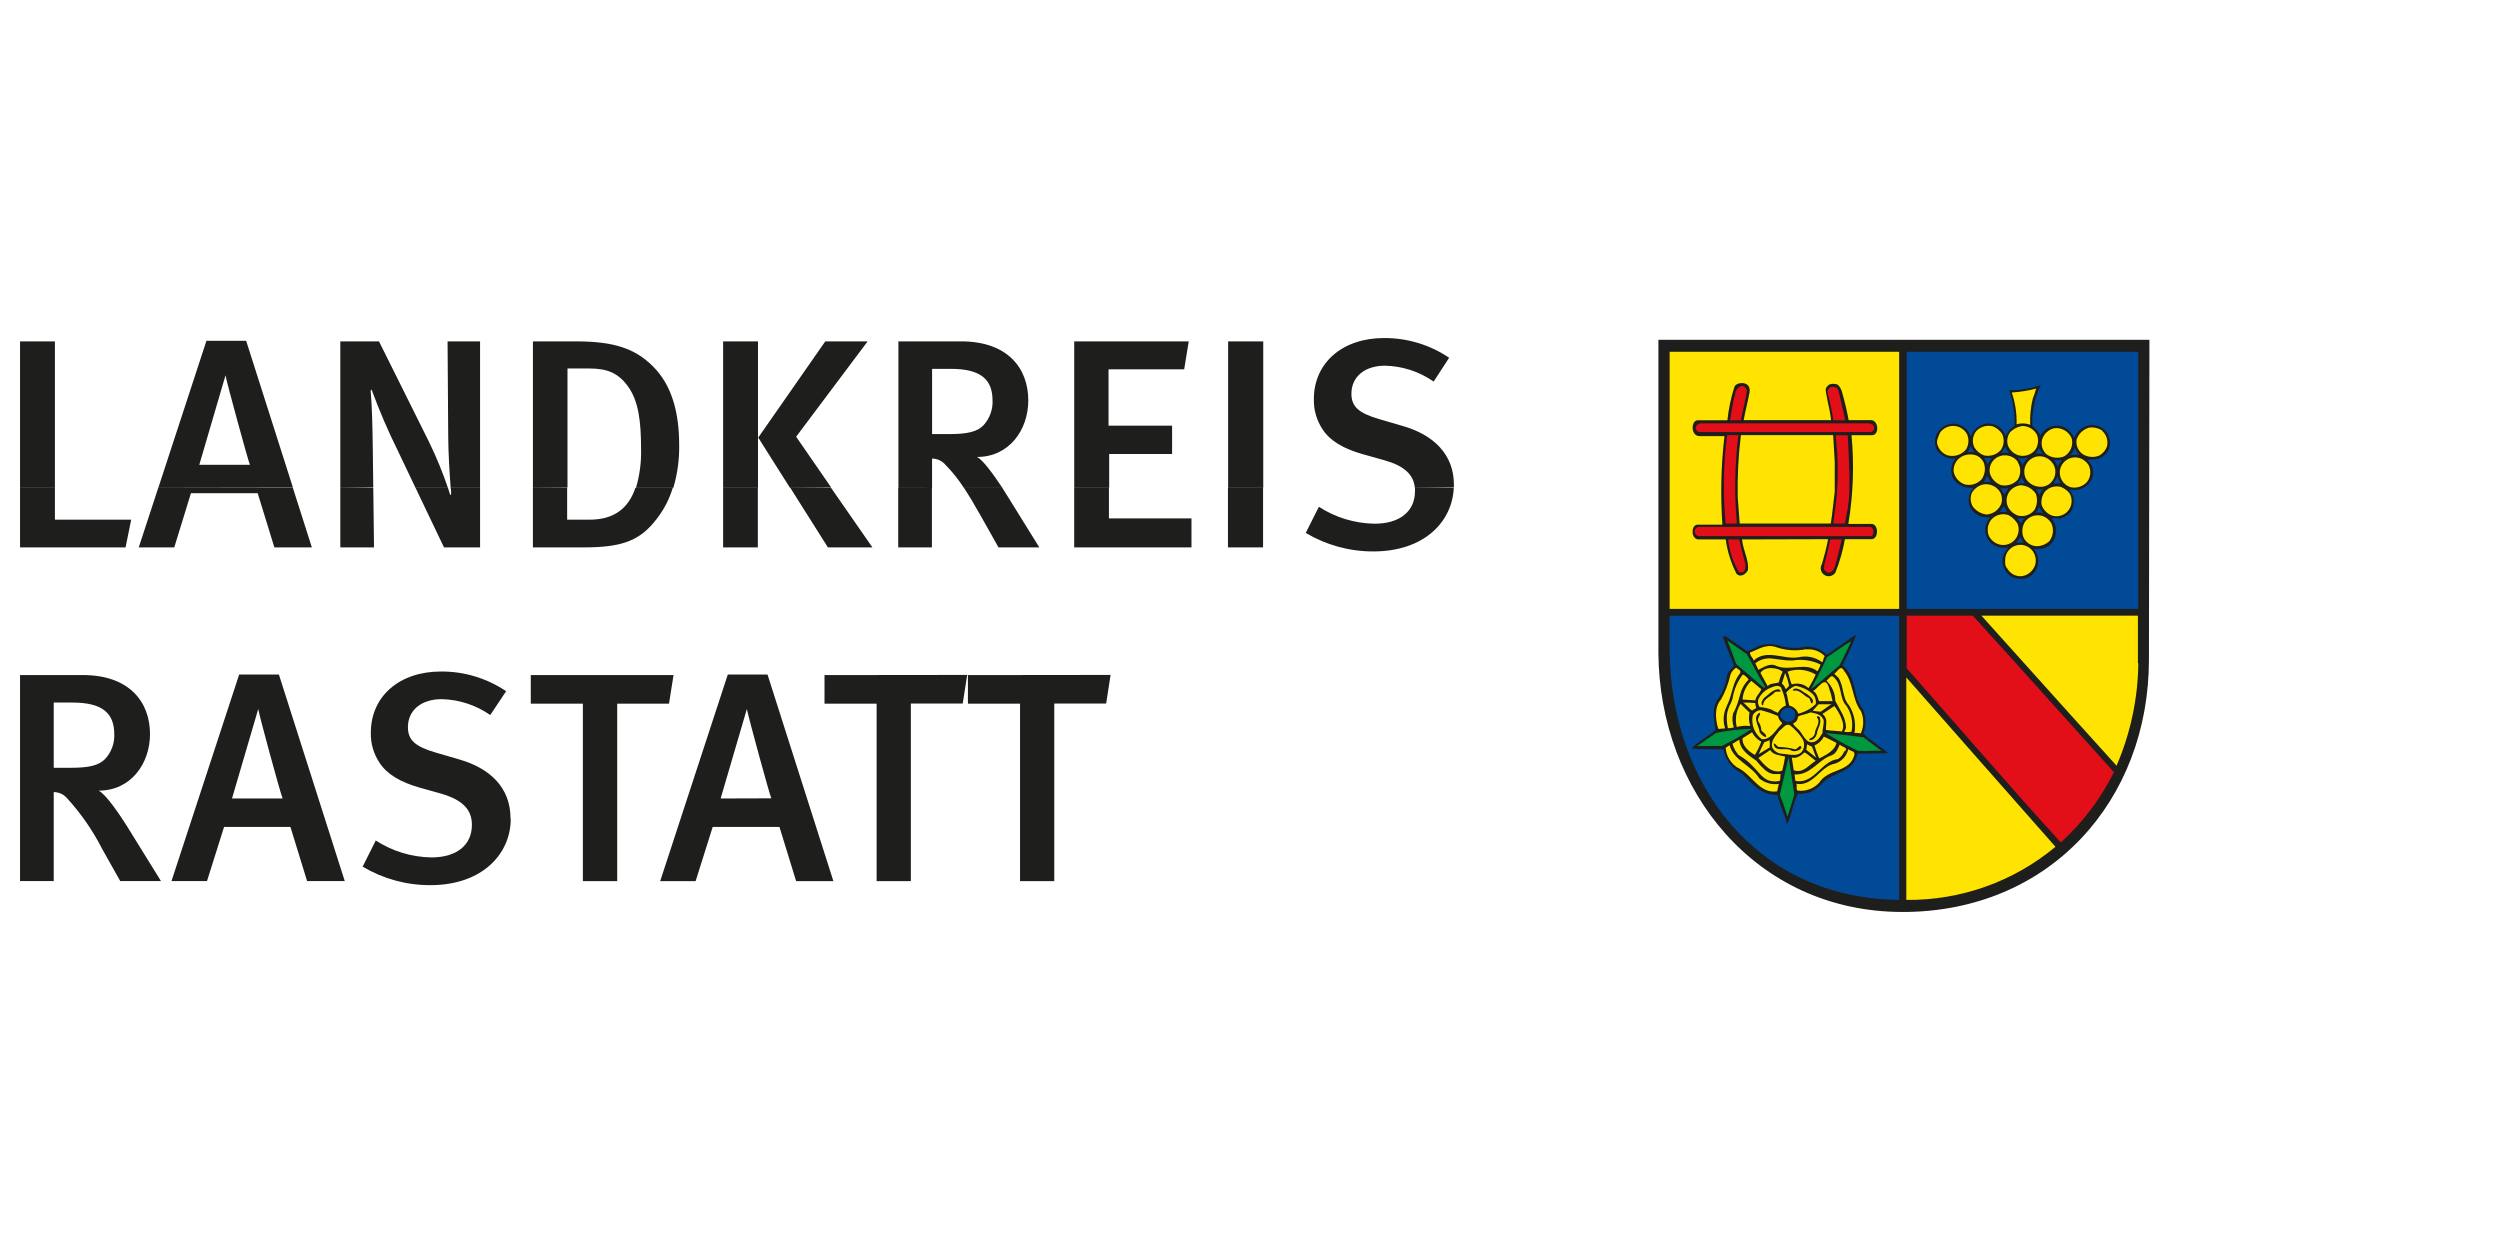 <?xml version="1.0" encoding="UTF-8"?><svg id="a" xmlns="http://www.w3.org/2000/svg" width="440mm" height="220mm" viewBox="0 0 1247.24 623.62"><defs><style>.b{fill:#009741;}.c{fill:#e20e18;}.d{fill:#ffe401;}.e,.f{fill:#1e1e1c;}.g{fill:#004a98;}.f{fill-rule:evenodd;}</style></defs><path class="f" d="m80.32,439.57h-20.33l-8.92-15.86c-4.68-9.22-10.58-17.77-17.56-25.41-1.66-1.98-4.11-3.13-6.7-3.13v44.39H10v-102.78h31.39c23.03,0,33.45,13.36,33.45,29.41,0,14.75-9.51,28.26-25.61,28.26,3.73,1.94,10.58,11.89,15.86,20.53l15.22,24.58Zm-23.31-73.21c0-10.39-5.67-15.86-20.85-15.86h-9.35v32.54h8.76c8.92,0,13.68-1.19,16.81-4.32,3.16-3.37,4.84-7.87,4.64-12.49v.12Zm114.91,73.21h-18.71l-8.32-27.03h-33.1l-8.52,27.03h-17.72l33.77-103.06h19.82l32.86,103.06h-.08Zm-30.92-41.22c-1.03-2.26-11.46-40.59-12.17-44.63h0l-13.08,44.63h25.25Zm113.8,10.23c0,17.12-13.83,33.02-40.15,33.02-11.87.03-23.53-3.16-33.73-9.24l6.54-13.04c8.28,5.36,17.89,8.28,27.75,8.44,12.64,0,20.22-6.1,20.22-16.33,0-7.53-4.72-12.37-15.26-15.46l-11.02-3.09c-9.35-2.7-16.05-6.54-19.82-12.37-2.97-4.43-4.48-9.69-4.32-15.02,0-18.11,14.27-30.48,34.92-30.48,11.6-.09,22.96,3.34,32.58,9.83l-7.93,11.89c-7.13-4.98-15.57-7.74-24.26-7.93-10.11,0-16.81,5.51-16.81,13.99,0,6.38,3.57,9.63,13.68,12.6l12.21,3.57c14.86,4.32,25.29,13.83,25.29,29.29l.12.32Zm81.22-71.78l-2.26,14.27h-25.84v88.51h-17.12v-88.51h-26v-14.27h71.23Zm79.71,102.78h-18.55l-8.32-27.03h-33.3l-8.52,27.03h-17.68l33.73-103.06h19.82l32.86,103.06h-.04Zm-30.92-41.3c-1.03-2.3-11.42-40.51-12.21-44.55h0l-13.08,44.63,25.29-.08Zm97.71-61.56l-2.22,14.27h-25.88v88.59h-17.08v-88.51h-26v-14.27l71.19-.08Zm71.55,0l-2.22,14.27h-25.88v88.59h-17.08v-88.51h-26v-14.27"/><path class="f" d="m27.4,243.4v15.86h38.05l-2.81,13.83H10v-29.69h17.4Zm118.72,0l9.47,29.69h-18.71l-8.32-27.03h-33.3l-8.32,27.03h-17.72l9.75-29.77,67.15.08Zm40.11,0l.36,29.69h-16.81v-29.69h16.45Zm37.26,0c.48,1.43.87,2.66,1.15,3.61l.44-.44c.03-1.06-.05-2.12-.24-3.17h14.67v29.69h-18l-14.19-29.69h16.17Zm59.46,0v15.86h11.18c11.89,0,19.34-5.35,22.87-15.86h18.63c-1.68,5.57-4.36,10.78-7.93,15.38-8.32,10.98-17.24,14.31-36.43,14.31h-25.41v-29.69h17.08Zm95.13,0v29.69h-17.32v-29.69h17.32Zm36.55,0l20.61,29.69h-22.2l-18.79-29.77,20.37.08Zm50.3,0v29.69h-16.81v-29.69h16.81Zm35.12,0c1.11,1.7,2.18,3.45,3.21,5.11l15.26,24.58h-20.37l-8.92-15.86c-3.13-5.59-5.83-10.07-8.32-13.83h19.15Zm53.19,0v15.22h41.18v14.47h-58.51v-29.69h17.32Zm76.9,0v29.69h-17.52v-29.69h17.52Zm95.13,0c-.67,16.61-14.47,31.71-40.11,31.71-11.87.03-23.53-3.16-33.73-9.24l6.54-13.04c8.28,5.36,17.89,8.28,27.75,8.44,12.64,0,20.22-6.1,20.22-16.33.04-.53.04-1.06,0-1.59l19.34.04Z"/><path class="f" d="m10,243.4v-73.09h17.4v73.09H10Zm68.97,0l24.02-73.37h19.82l23.35,73.25-67.19.12Zm90.81,0v-73.09h19.3l25.01,50.26c3.6,7.41,6.74,15.03,9.39,22.83h-16.17l-8.84-18.55c-4.91-9.91-9.28-20.09-13.08-30.48l-.48.48c.75,8.6.91,18.43,1.07,28.54l.24,19.82-16.45.2Zm55.06,0c-.52-6.62-1.23-18.27-1.23-26.12l-.32-46.97h16.21v73.09h-14.67Zm41.03,0v-73.09h21.4c19.34,0,30.76,3.57,40.43,14.55,7.57,8.8,11.14,21.13,11.14,37.18.12,7.23-.87,14.43-2.93,21.37h-18.63c1.87-6.35,2.73-12.96,2.54-19.58,0-13.24-1.19-23.78-6.54-31.08-4.76-6.54-10.11-8.92-19.3-8.92h-10.86v59.46l-17.24.12Zm94.89,0v-73.09h17.4v73.09h-17.4Zm33.38,0l-15.86-25.09,33.45-48h21.13l-35.67,47.57,17.52,25.37-20.57.16Zm54.07,0v-73.09h31.35c23.07,0,33.45,13.36,33.45,29.41,0,14.75-9.51,28.26-25.57,28.26,3.01,1.55,7.93,8.36,12.68,15.46h-19.22c-2.66-4.15-5.74-8.02-9.2-11.53-1.66-1.98-4.11-3.13-6.7-3.13v14.67l-16.81-.04Zm87.72,0v-73.09h57.12l-2.26,13.95h-37.74v28.1h31.71v14.15h-31.39v16.89h-17.44Zm76.78,0v-73.09h17.52v73.09h-17.52Zm93.15,0c-.59-6.7-5.39-11.02-15.22-13.79l-11.02-3.09c-9.35-2.7-16.05-6.54-19.82-12.37-2.94-4.45-4.45-9.69-4.32-15.02,0-18.11,14.27-30.48,34.92-30.48,11.6-.09,22.96,3.34,32.58,9.83l-7.73,11.89c-7.13-4.98-15.57-7.74-24.26-7.93-10.11,0-16.77,5.51-16.77,13.99,0,6.38,3.57,9.63,13.68,12.6l12.17,3.57c14.86,4.32,25.29,13.83,25.29,29.29v1.31l-19.5.2Zm-581.18-11.53c-.99-2.38-11.46-40.59-12.17-44.63h0l-13.08,44.63h25.25Zm370.5-31.99c0-10.39-5.63-15.86-20.81-15.86h-9.35v32.54h8.76c8.92,0,13.68-1.19,16.81-4.32,3.14-3.38,4.79-7.88,4.6-12.49v.12Z"/><path class="e" d="m827.18,169.51h245.16l-.24,159.5c0,70.4-49.51,125.97-122.88,125.97s-121.37-60.69-121.85-129.14v-156.33h-.2Z"/><polygon class="d" points="832.97 303.77 832.97 175.5 947.48 175.5 947.48 303.77 832.97 303.77 832.97 303.77"/><polygon class="g" points="951.25 303.77 951.25 175.5 1066.76 175.5 1066.76 303.77 951.25 303.77 951.25 303.77"/><path class="e" d="m869.08,269.12c.63,5.75,3.49,10.07,2.97,15.3-1.27,2.5-4.16,3.73-5.75,1.78-2.72-5.36-4.53-11.13-5.35-17.08h-13.48c-3.96,0-3.96-7.25-.63-7.37h12.45c-1.02-14.72-.68-29.5,1.03-44.16h-12.41c-4.48,0-4.48-7.93-.79-7.93h14.67c.59-5.65,1.75-11.23,3.49-16.65,1.07-2.7,8.24-3.05,7.61,2.38-.36,2.74-2.46,10.86-2.97,14.23h43.6c-.55-5.63-3.21-14.55-2.58-15.86,1.07-2.3,2.93-2.62,5.43-2.02,1.03.24,2.06,2.22,2.42,3.21,1.42,4.82,2.58,9.72,3.49,14.67h11.42c3.49.32,3.96,7.25.4,7.49h-10.39c1.4,14.76.86,29.65-1.59,44.28h11.57c3.61,0,3.69,7.61,0,7.61h-13.28c-.99,5.68-2.58,11.25-4.72,16.61-1.16,1.86-3.61,2.43-5.47,1.27-1.86-1.16-2.43-3.61-1.27-5.47,1.15-3.96,2.22-7.93,3.09-12.41l-42.97.12Z"/><path class="c" d="m868.53,209.66h-5.39c.68-4.87,1.62-9.7,2.81-14.47,1.03-2.1,3.96-4.36,5.55-.59-.52,5.03-2.06,10.07-2.97,15.06Z"/><path class="c" d="m916.45,193.53l.75,1.27c1.03,4.84,2.34,9.83,3.33,14.86h-5.87c-.83-5.11-1.7-9.08-2.97-14.07.24-2.42,2.26-3.25,4.76-2.02v-.04Z"/><path class="c" d="m848.47,215.57c-3.25,0-3.25-3.96,0-4.36h83.83c3.45.24,3.53,3.96.71,4.36h-84.55Z"/><path class="c" d="m922.67,234.44v10.9c-.12,2.79-.4,5.57-.83,8.32l-1.43,7.53h-5.79c.71-5.99,1.74-12.25,1.98-18.11.32-5.61.32-11.24,0-16.85l-.79-9.08h6.03c.24,5.75.67,11.5.71,17.2l.12.08Z"/><path class="c" d="m866.54,261.19h-5.59c-1.43-14.69-1.19-29.49.71-44.12h5.63c-1.86,14.63-2.11,29.43-.75,44.12Z"/><path class="d" d="m915.34,230.36v14.98l-1.39,11.89-.59,3.96h-45.43l-.99-13.32c-.19-10.29.34-20.58,1.59-30.8h46.02l.79,13.2v.08Z"/><path class="c" d="m932.94,262.86c2.22.36,2.26,4.64.32,4.6h-85.5c-1.27,0-2.3-1.03-2.3-2.3,0-1.27,1.03-2.3,2.3-2.3h85.18Z"/><path class="c" d="m862.14,269.12h5.55c1.03,4.8,1.98,8.36,3.09,12.29.2,1.63,0,5.07-3.25,3.96-2.91-4.98-4.74-10.52-5.39-16.25Z"/><path class="c" d="m913.2,269.12h5.67c-1.11,4.4-2.14,9.08-3.37,13.32-.99,3.33-3.49,4.36-5.27,1.98-.55-.79,0-2.22,0-3.21,1.31-4.44,1.98-8.24,2.81-11.89l.16-.2Z"/><path class="g" d="m947.48,448.96c-71.82-.75-113.6-58.35-114.51-123.51v-18.27h114.51v141.79Z"/><path class="c" d="m1054.63,385.22c-6.57,13.24-15.55,25.13-26.48,35.08-25.61-28.02-51.73-58.43-76.9-86.89v-26.24h32.98c23.39,25.65,47.17,52.32,70.4,78.05Z"/><path class="d" d="m1066.8,330.8c-.19,17.62-3.88,35.03-10.86,51.21-5.03-5.59-37.02-40.91-67.39-74.84h78.05v23.78l.2-.16Z"/><path class="d" d="m1025.49,422.44c-20.88,17.4-47.27,26.8-74.44,26.52v-110.99c6.34,7.13,51.53,58.66,74.36,84.43l.08.04Z"/><path class="e" d="m1018.24,191.83c-3.06,6.38-4.55,13.39-4.36,20.45,1.51,1.86,3.53,2.97,3.96,5.19,1.95-3.76,6.15-5.78,10.31-4.95,3.05.91,5.5,3.2,6.62,6.18,1.23-3.49,4.27-6.02,7.93-6.58,3.53-.42,6.98,1.27,8.8,4.32,1.11,2.29,1.39,4.9.79,7.37-1.16,2.79-3.65,4.8-6.62,5.35l-4.36.24c2.52,2.2,3.54,5.66,2.62,8.88-1.18,2.93-3.68,5.14-6.74,5.95-1.64.32-3.32.32-4.95,0,2.37,2.49,3.06,6.14,1.74,9.31-.71,2.81-3.69,4.28-6.14,5.19l-3.96-.24c0,1.51,1.78,3.01,1.78,4.92.46,3.08-.58,6.19-2.81,8.36-2.33,1.85-5.36,2.59-8.28,2.02,2.07,2.37,2.8,5.62,1.94,8.64-.66,2.41-2.3,4.43-4.52,5.59-2.86,1.18-6.1.99-8.8-.52-3.14-2.08-4.71-5.86-3.96-9.55.52-1.84,1.5-3.52,2.85-4.88-3,.63-6.13-.08-8.56-1.94-2.59-2.28-3.67-5.82-2.81-9.16.6-1.38,1.31-2.71,2.14-3.96-3.83.61-7.65-1.12-9.71-4.4-1.44-2.82-1.29-6.2.4-8.88.55-.44.67-.95,1.27-1.39-4.05.59-8.08-1.18-10.39-4.56-1.39-2.76-1.3-6.04.24-8.72l.99-1.27c-3.82.39-7.52-1.43-9.55-4.68-1.99-4.62.14-9.99,4.77-11.98,4.62-1.99,9.99.14,11.98,4.77.11.26.21.52.3.79.75-.52.75-1.7,1.43-2.54,1.36-1.67,3.18-2.91,5.23-3.57,3.8-1.04,7.82.59,9.83,3.96.36.63.59,1.31,1.03,1.94.95-2.04,2.46-3.78,4.36-4.99.2-6.06-.72-12.11-2.7-17.84,5.4.1,10.77-.79,15.86-2.62l.08-.24Z"/><path class="d" d="m1014.16,198.8c-1.05,4.29-1.49,8.71-1.31,13.12-2.17-.83-4.55-.91-6.78-.24.14-5.38-.66-10.75-2.38-15.86,4.1-.24,8.16-.91,12.13-1.98-.43,1.68-.99,3.32-1.66,4.92v.04Z"/><path class="d" d="m998.9,216.64c1.19,2.59.9,5.61-.75,7.93-2.11,2.32-5.31,3.32-8.36,2.62-1.98-.75-3.66-2.15-4.76-3.96-1.34-2.74-.92-6.01,1.07-8.32,2.07-2.07,5.07-2.93,7.93-2.26,2.03.75,3.76,2.14,4.92,3.96l-.04.04Z"/><path class="d" d="m1016.22,216.88c.97,2.5.66,5.31-.83,7.53-2.07,2.62-5.55,3.67-8.72,2.62-2.23-.83-4.01-2.55-4.92-4.76-.7-2.27-.29-4.74,1.11-6.66,1.6-1.64,3.68-2.72,5.95-3.09,3.09-.04,5.95,1.64,7.41,4.36Z"/><path class="d" d="m981.45,216.88c.95,2.4.73,5.11-.59,7.33-2.22,2.69-5.79,3.85-9.16,2.97-2.28-.77-4.09-2.53-4.92-4.8-1.07-2.14.24-4.32.99-6.34,2.41-3.65,7.33-4.66,10.98-2.25,1.17.77,2.11,1.83,2.73,3.09h-.04Z"/><path class="d" d="m1048.72,214.9c2.23,1.98,3.17,5.04,2.42,7.93-.7,1.85-2.02,3.4-3.73,4.4-2.8,1.2-6.02.9-8.56-.79-2.18-1.7-3.28-4.44-2.85-7.17.98-2.92,3.37-5.15,6.34-5.95,2.23-.29,4.49.22,6.38,1.43v.16Z"/><path class="d" d="m1033.62,218.9c.77,3.4-.72,6.9-3.69,8.72-2.97,1.27-6.39.88-9-1.03-1.99-1.86-2.81-4.65-2.14-7.29.86-2.88,3.24-5.06,6.18-5.67,3.73-.42,7.28,1.73,8.64,5.23v.04Z"/><path class="g" d="m985.02,225.52h-3.57c.84-.79,1.39-1.83,1.55-2.97.55,1.07,1.23,2.07,2.02,2.97Z"/><path class="g" d="m1002.3,225.76l-3.96.24c.83-.99,1.55-2.06,2.14-3.21.23,1.17.86,2.22,1.78,2.97h.04Z"/><path class="g" d="m1037.27,226.79l-4.36.24c.93-1.07,1.66-2.31,2.14-3.65.52,1.27,1.27,2.42,2.22,3.41Z"/><path class="g" d="m1019.51,226.59c-1.28-.41-2.64-.5-3.96-.24l1.94-2.74c.43,1.1,1.07,2.1,1.86,2.97h.16Z"/><path class="d" d="m989.66,230.75c1.06,2.79.68,5.92-1.03,8.36-2.1,2.3-5.29,3.29-8.32,2.58-2.89-.96-5.04-3.4-5.63-6.38-.21-2.57.84-5.08,2.81-6.74,2.53-1.95,5.92-2.41,8.88-1.19,1.43.74,2.58,1.92,3.29,3.37h0Z"/><path class="d" d="m1006.66,230.59c1.63,2.68,1.63,6.04,0,8.72-2.06,2.25-5.12,3.3-8.13,2.77-2.81-.89-4.99-3.14-5.79-5.99-.55-2.79.55-5.65,2.81-7.37,3.51-2.62,8.48-1.89,11.09,1.62,0,0,0,0,0,0,0,0,0,.24,0,.24Z"/><path class="d" d="m1024.3,231.43c2.18,3.54,1.1,8.17-2.42,10.39-.65.39-1.36.68-2.1.87-3.41.7-6.9-.71-8.88-3.57-2.09-3.7-.79-8.39,2.9-10.48,1.88-1.06,4.12-1.29,6.17-.62,1.79.61,3.32,1.81,4.32,3.41Z"/><path class="g" d="m1012.21,228.21c-1.43.97-2.53,2.35-3.17,3.96-.5-1.39-1.32-2.65-2.38-3.69,1.84.36,3.74.28,5.55-.24v-.04Z"/><path class="d" d="m1041.82,231.7c1.57,2.76,1.33,6.2-.59,8.72-1.99,2.22-5,3.25-7.93,2.7-4.05-1.04-6.48-5.17-5.44-9.22.27-1.06.78-2.06,1.47-2.91,1.91-2.34,5.02-3.33,7.93-2.54,1.83.56,3.43,1.7,4.56,3.25Z"/><path class="g" d="m993.54,228.57c-.77.96-1.42,2.02-1.94,3.13-.4-1.19-1.02-2.29-1.82-3.25h3.77v.12Z"/><path class="g" d="m1028.51,229.76c-.75.92-1.4,1.92-1.94,2.97-.43-1.15-1.04-2.22-1.82-3.17h3.77v.2Z"/><path class="g" d="m989.66,240.3c.76-.87,1.35-1.88,1.74-2.97l1.74,3.09h-3.49v-.12Z"/><path class="g" d="m1028.11,241.14h-3.57l2.02-3.37c.27,1.18.8,2.29,1.55,3.25v.12Z"/><path class="g" d="m1010.23,241.14h-3.57l1.98-2.97c.45,1.03.98,2.03,1.59,2.97Z"/><path class="d" d="m997.79,245.34c.95,1.73,1.22,3.75.75,5.67-1.11,3.19-4.01,5.41-7.37,5.67-2.76-.29-5.28-1.73-6.94-3.96-1.27-2.12-1.42-4.73-.4-6.98,1.19-1.93,3.05-3.34,5.23-3.96,3.28-.74,6.68.62,8.56,3.41l.16.16Z"/><path class="d" d="m1015.82,246.81c.78,2.53.48,5.27-.83,7.57-1.95,2.53-5.24,3.64-8.32,2.81-1.99-.72-3.67-2.12-4.72-3.96-1.31-2.53-1.11-5.59.52-7.93,1.37-1.78,3.4-2.94,5.63-3.21,3.17.12,6.07,1.82,7.73,4.52v.2Z"/><path class="d" d="m1032.31,245.85c2.28,3.51,1.28,8.2-2.23,10.47-1.86,1.21-4.17,1.54-6.3.9-2.47-.9-4.39-2.87-5.23-5.35-.36-2.34.24-4.73,1.66-6.62,2.02-2.17,5.06-3.06,7.93-2.34,1.61.65,3.05,1.67,4.2,2.97l-.04-.04Z"/><path class="g" d="m1001.95,243.28c-.56,1.19-1.24,2.32-2.02,3.37-.83-.95-1.07-2.42-2.14-3.37,1.32.6,2.84.6,4.16,0h0Z"/><path class="g" d="m1017.41,246.81c-.43-.95-.96-1.86-1.59-2.7h3.37l-1.78,2.7Z"/><path class="g" d="m1001.51,255.41h-3.96c.74-.87,1.39-1.81,1.94-2.81.79.67,1.19,1.98,2.02,2.81Z"/><path class="g" d="m1019.51,256.24c-1.28-.67-2.77-.83-4.16-.44.87-.77,1.56-1.71,2.02-2.77.59,1.15,1.31,2.22,2.14,3.21h0Z"/><path class="d" d="m1006.27,260.72c1.92,3.79.41,8.42-3.37,10.34-2.48,1.26-5.45,1.08-7.77-.47-1.26-.82-2.28-1.97-2.93-3.33-.95-2.55-.6-5.41.95-7.65,2.07-2.67,5.6-3.73,8.8-2.66,1.76.93,3.25,2.29,4.32,3.96v-.2Z"/><path class="d" d="m1023.47,261.19c1.24,2.88.86,6.19-.99,8.72-1.68,1.58-3.88,2.49-6.18,2.58-2.91-.03-5.54-1.73-6.78-4.36-1.01-2.62-.7-5.57.83-7.93,1.85-2.44,4.93-3.59,7.93-2.97,2.2.55,4.09,1.98,5.19,3.96Z"/><path class="g" d="m1010.07,258.62c-.83.67-1.47,1.55-1.86,2.54l-1.7-2.54h3.57Z"/><path class="g" d="m1005.83,270.67c.88-.73,1.56-1.67,1.98-2.74l1.82,2.74h-3.81Z"/><path class="d" d="m1014.59,275.7c1.03,1.8,1.32,3.94.79,5.95-.88,2.94-3.33,5.16-6.34,5.75-3.02.44-6-1-7.53-3.65-1.47-1.35-1.23-3.96-.99-5.91.88-4.11,4.93-6.73,9.04-5.85,2.13.46,3.96,1.81,5.03,3.7Z"/><path class="e" d="m925.96,317.08c-1.94,5.08-4.21,10.03-6.78,14.82,7.25,5.51,4.88,15.34,10.15,21.84,1.7,3.9,1.83,8.3.36,12.29,3.73,3.65,8.6,6.42,12.29,9.75l-15.06.24c-.55.48-.48,1.31-.83,1.94-2.81,7.93-11.89,7.13-17.04,12.88-2.91,3.65-7.48,5.58-12.13,5.11-2.3,4.72-2.97,10.07-5.11,14.86h-.4c-1.19-5.11-3.57-9.16-4.64-14.27-7.93.48-12.76-5.67-17.8-10.7-4.76-2.29-8.16-6.7-9.16-11.89-5.27-.52-10.98.24-16.09-.59,3.69-3.37,8.44-6.03,12.13-9.12-.91-5.31-2.06-11.89,1.7-16.09,2-3.04,3.34-6.45,3.96-10.03,0-2.58,1.63-3.65,3.57-6.06-1.43-4.16-4.28-10.15-5.51-14.23.16-.4.63-.6,1.03-.44.09-.02.19-.02.28,0,3.57,2.66,7.21,4.84,10.74,7.53.95-.44,2.02-.83,3.01-1.19,4.09-2.62,9.18-3.13,13.71-1.39,4.3,1.1,8.79,1.16,13.12.2,3.62,0,7.09,1.42,9.67,3.96h.59l13.32-9.31.91-.12Z"/><path class="b" d="m871.5,326.4c3.05,5.35,5.79,10.98,9.16,16.25l-.59.55-13.87-11.89c-1.39-3.96-2.93-7.93-4.4-11.69,3.13,2.14,6.5,4.52,9.71,6.78Z"/><path class="b" d="m923.5,320.02c-1.78,3.96-3.69,7.93-5.75,11.89-4.88,3.96-9.32,8.32-14.23,11.89,2.81-5.23,5.55-10.5,7.93-15.86,3.96-2.62,7.93-5.67,11.89-7.93h.16Z"/><path class="d" d="m901.27,324.02c3.4-.37,6.77.88,9.12,3.37-.87.71-.48,2.14-1.35,2.97-3.4-2.55-7.77-3.43-11.89-2.42-7.17,1.19-15.86-4.28-22.24,1.59-.36-1.43-1.86-2.26-1.86-3.96,3.96-1.47,7.93-4.44,12.96-2.74,4.9,1.7,10.17,2.06,15.26,1.03v.16Z"/><path class="d" d="m894.17,329.53c4.78-.82,9.7-.13,14.07,1.98-.3,1.22-.84,2.36-1.59,3.37-5.47-4.68-13.79,0-20.26-2.58-3.25-1.82-6.58.63-9.12,1.86l-1.55-3.25c1.63-1.35,3.64-2.18,5.75-2.38,2.3-.44,7.65,1.11,12.68.99Z"/><path class="d" d="m868.13,335.87c-3.96,4.76-3.45,9.59-6.66,16.41-1.73,3.44-2.03,7.43-.83,11.1l-3.37.28c-1.43-4.4-2.1-10.98,1.35-14.67,2.17-3.91,3.76-8.12,4.72-12.49.55-1.42,1.55-2.62,2.85-3.41.79.91,2.7,1.27,1.94,2.74v.04Z"/><path class="d" d="m928.34,354.58c1.62,3.59,1.62,7.71,0,11.3-1.03-.2-2.08-.28-3.13-.24.81-4.73-.15-9.6-2.7-13.68-3.61-3.96-2.42-9.47-5.35-13.87l-2.1-1.98c1.47-.59,3.17-4.92,4.92-1.43,4.76,5.79,3.96,13.91,8.21,19.82l.16.08Z"/><path class="d" d="m889.38,335.12c-.86,1.7-1.52,3.5-1.94,5.35-1.9.59-3.96.28-5.59,1.78l-3.57-6.54c2.5-3.73,8.92-2.5,11.1-.59Z"/><path class="d" d="m905.86,336.51c-1.02,2.35-2.23,4.62-3.61,6.78-2.25-2.06-5.42-2.77-8.32-1.86-1.07-1.94-1.19-4.4-2.14-6.34,4.67-1.65,9.83-1.13,14.07,1.43Z"/><path class="d" d="m892.67,341.9c-.47.73-1.04,1.38-1.7,1.94-.63-.87-.83-2.14-1.94-2.62v-.4h0l1.59-5.11c.82,2,1.47,4.07,1.94,6.18h.12Z"/><path class="d" d="m872.53,338.85c-5.59,5.79-3.53,9.12-7.93,17.16-.5,2.29-.37,4.68.4,6.9-.97.27-1.97.4-2.97.4-1.78-9.43,1.43-10.98,2.38-14.94.66-4.33,2.42-8.43,5.11-11.89,1.15.59,2.13,1.46,2.85,2.54l.16-.16Z"/><path class="d" d="m920.97,351.81c2.7,3.85,3.69,8.64,2.74,13.24-1.22.24-2.47.24-3.69,0,.43-.61.76-1.3.95-2.02,0-5.11-3.17-8.96-5.35-13.36-.04-3.8-1.63-7.42-4.4-10.03,1.03-.79,2.26-3.21,3.57-1.86,4.44,3.96,2.66,10.15,6.18,14.15v-.12Z"/><path class="d" d="m878.71,343.84c-.67,2.02-2.74,3.41-2.97,5.59l-6.38-.44c.21-3.55,1.77-6.88,4.36-9.31l4.99,4.16Z"/><path class="d" d="m912.48,343.21c.75,2.15,1.35,4.35,1.78,6.58h-6.78c-.71-1.7-.91-3.96-2.97-5.07,2.5-1.07,6.1-8.17,7.93-1.66l.04.16Z"/><path class="d" d="m897.14,356.01c-.66-2.01-2.33-3.52-4.4-3.96-.87-2.06-.71-4.44-1.63-6.5,1.23-1.49,2.81-2.66,4.6-3.41,3.3.54,6.37,2.03,8.84,4.28,1.12,1.33,1.62,3.08,1.35,4.8-2.41,2.38-5.43,4.04-8.72,4.8h-.04Z"/><path class="d" d="m888.7,343.48c1.22,2.68,1.98,5.55,2.26,8.48-1.73.68-3.14,1.98-3.96,3.65-1.18-.43-2.31-.99-3.37-1.66-1.85-.67-3.78-1.07-5.75-1.19-.91-1.26-1.08-2.91-.44-4.32,1.28-2.45,3.41-4.35,5.99-5.35,1.51-.59,4.24-1.86,5.43.4h-.16Z"/><path class="e" d="m888.42,344.87c-.59.4-2.02,0-2.85.36-1.94,2.38-5.75,3.05-5.95,6.58h-.52c-.75-1.43.28-2.58.95-3.57,2.3-1.66,3.96-3.96,6.94-4.4.64.01,1.21.42,1.43,1.03Z"/><path class="e" d="m903.8,350.86c-.59-.44-.59-1.9-1.23-2.58-2.85-1.11-4.72-4.56-7.93-3.61l-.2-.52c1.15-1.19,2.5-.48,3.69,0,2.34,1.66,4.95,2.62,6.34,5.23,0,.52,0,1.31-.52,1.66l-.16-.2Z"/><path class="d" d="m875.66,350.62c.06.89.25,1.78.55,2.62-1.39.71-1.27.75-2.1,1.23-1.7-1.07-3.25-3.33-4.56-3.96,2.04-.04,4.08.04,6.1.24v-.12Z"/><path class="d" d="m872.85,355.53c-.52,2.21-.39,4.52.36,6.66-2.26-.24-4.54-.08-6.74.48-1-3.95-.3-8.13,1.94-11.53,1.94,2.14,2.77,2.62,4.44,4.4Z"/><path class="d" d="m913.67,351.37c-1.9,1.07-3.41,2.46-5.35,3.69-1.33-.08-2.65-.24-3.96-.48l2.89-3.21h6.42Z"/><path class="d" d="m918.87,364.93c-2.14-.36-5.19-.24-7.93-.83,0-3.53,1.07-5.43-1.7-7.93l5.95-3.96c1.03,1.43,6.26,8.84,3.65,12.72h.04Z"/><path class="g" d="m895.32,354.94c.58,1.3.41,2.82-.44,3.96-1.04,1.04-2.56,1.42-3.96.99-.98-.49-1.82-1.21-2.46-2.1-.52-1.03,0-1.9.32-2.81,1-1.55,2.94-2.21,4.68-1.59.67.33,1.28.79,1.78,1.35l.08.2Z"/><path class="d" d="m887,357.16c.24,1.32.94,2.52,1.98,3.37v.59c-2.97,2.74-5.55,8.24-10.11,7.61-3.63-2.79-5.35-7.41-4.4-11.89.77-1.5,2.28-2.47,3.96-2.54,2.98.75,5.9,1.75,8.72,2.97l-.16-.12Z"/><path class="e" d="m878.04,355.61c.44,1.47-1.7,2.7-.75,4.48.9,1.23,1.4,2.71,1.43,4.24.67,1.07,2.77,1.94,2.34,3.37-1.11,0-2.46-1.31-3.17-2.38-.24-3.13-3.96-7.61,0-9.71h.16Z"/><path class="d" d="m909.63,358.66c.71,2.26-.55,4.6-.36,6.98-1.07,1.55-1.98,3.57-3.96,4.4-4.68,1.63-5.71-4.4-8.56-6.54-.75-.83-1.9-1.55-2.14-2.58,2.14-1.07,2.1-1.9,2.46-3.49,1.47-.71,3.96-1.07,6.22-2.02,2.18.55,4.99.71,6.18,3.25h.16Z"/><path class="e" d="m907.85,358.15c1.19,2.77-1.19,5.15-1.39,7.93-.59,1.66-1.59,3.17-3.61,3.21-.36,0,0-.52,0-.83,1.2-.3,2.16-1.2,2.54-2.38,0-2.89,3.37-5.47.99-8.32.24-.75,1.51-.36,1.63.44l-.16-.04Z"/><path class="d" d="m899.13,368.42c.91,1.36,1.18,3.06.75,4.64-1.35,5.23-7.13,3.21-10.9,2.97-1.99-.12-3.78-1.24-4.76-2.97-1.07-3.57,1.94-6.22,3.57-8.56,1.59-.95,3.09-3.96,5.39-2.54,2.32,1.82,4.33,4,5.95,6.46Z"/><path class="b" d="m873.88,363.66c-4.77,3.18-9.75,6.02-14.9,8.52h-12.29l9.55-6.58c5.82-1.13,11.72-1.8,17.64-1.98v.04Z"/><path class="d" d="m878.71,370.04c-.87,2.29-1.94,4.49-3.21,6.58-2.97-1.63-6.5-4.6-6.14-8.32l4.72-2.97c1.03,2.01,2.65,3.65,4.64,4.72Z"/><path class="b" d="m929.45,367.7l9.2,6.9c-6.3-.24-4.8.24-11.69,0-5.54-2.65-10.93-5.62-16.13-8.88,6.26.59,12.68,1.31,18.63,2.06v-.08Z"/><path class="d" d="m916.21,370.44c-.59,3.96-5.27,6.22-8.6,7.93-.95-2.11-1.75-4.28-2.38-6.5,2.03-.83,3.68-2.38,4.64-4.36,2.14.83,4.2,2.14,6.34,3.13v-.2Z"/><path class="d" d="m876.1,379.4c6.7,8.21,8.36,6.58,12.33,6.78-.4.71,0,2.62-.63,3.45-9.87,1.7-9.43-6.7-20.49-13-1.39-1.6-2.41-3.5-2.97-5.55l3.37-2.06c.36,3.96,2.62,6.7,8.4,10.39Z"/><path class="d" d="m882.6,373.05l-5.15,3.13c.82-2.02,1.75-3.99,2.77-5.91.91-.2,1.78-.55,2.58-1.03.2,1.31.2,2.65,0,3.96l-.2-.16Z"/><path class="e" d="m887.43,372.62c2.68.08,5.34.47,7.93,1.15,1.43.4,2.97-3.37,3.37-.59-1.18,1.35-3.03,1.9-4.76,1.43-2.89-2.26-8.4,1.31-9.12-3.65,1.19,0,1.35,1.15,2.38,1.66h.2Z"/><path class="d" d="m906.22,378.05c-1.66-1.15-3.53-2.85-5.07-3.96l.4-2.77c.74.47,1.54.84,2.38,1.11.87,1.86,1.35,3.96,2.3,5.67v-.04Z"/><path class="d" d="m920.13,374.76c-.6,1.64-1.73,3.03-3.21,3.96-8.24.83-11.89,12.72-21.21,10.86l-.4-3.25c7.93.63,11.89-7.49,18.63-9.55,2.3-1.03,2.97-3.41,3.96-5.35.75,1.35,4.68,1.31,2.38,3.49l-.16-.16Z"/><path class="d" d="m877.68,388.31c2.7,2.29,6.25,3.3,9.75,2.77l-.83,3.73c-9.08,1.31-12.6-8.64-19.82-11.89-3.41-2.17-5.58-5.84-5.83-9.87l1.94-1.27c2.02,7.69,10.82,9.95,14.79,16.53Z"/><path class="d" d="m925.13,376.62c-2.26,8.92-12.88,6.58-17.52,13.83-2.75,3.02-6.81,4.51-10.86,3.96-.83-.91,0-2.38-.59-3.41,7.93,1.51,11.57-7.65,18.04-9.71,3.91-.72,7.03-3.69,7.93-7.57.87,1.15,3.49.79,2.97,2.81l.04.08Z"/><path class="d" d="m890.56,377.57c-.36,2.33-.83,4.65-1.43,6.94-5.47,1.66-8.92-3.01-11.89-6.34,1.82-1.31,3.96-2.58,5.91-3.96,1.51,2.54,4.72,2.54,7.37,3.21l.04.16Z"/><path class="d" d="m905.86,379.59c-3.53,1.94-5.99,6.34-10.98,4.72l-.95-6.34c2.74.59,4.52-1.07,6.38-2.62,1.78,1.07,3.65,2.81,5.55,4.24h0Z"/><path class="b" d="m895.2,396.32c-.44,1.47-2.74,9.51-3.53,11.06-1-3.68-2.25-7.3-3.73-10.82.95-4.16,3.21-13.75,4.4-18.83.95,5.95,1.43,9.87,2.85,18.59Z"/></svg>